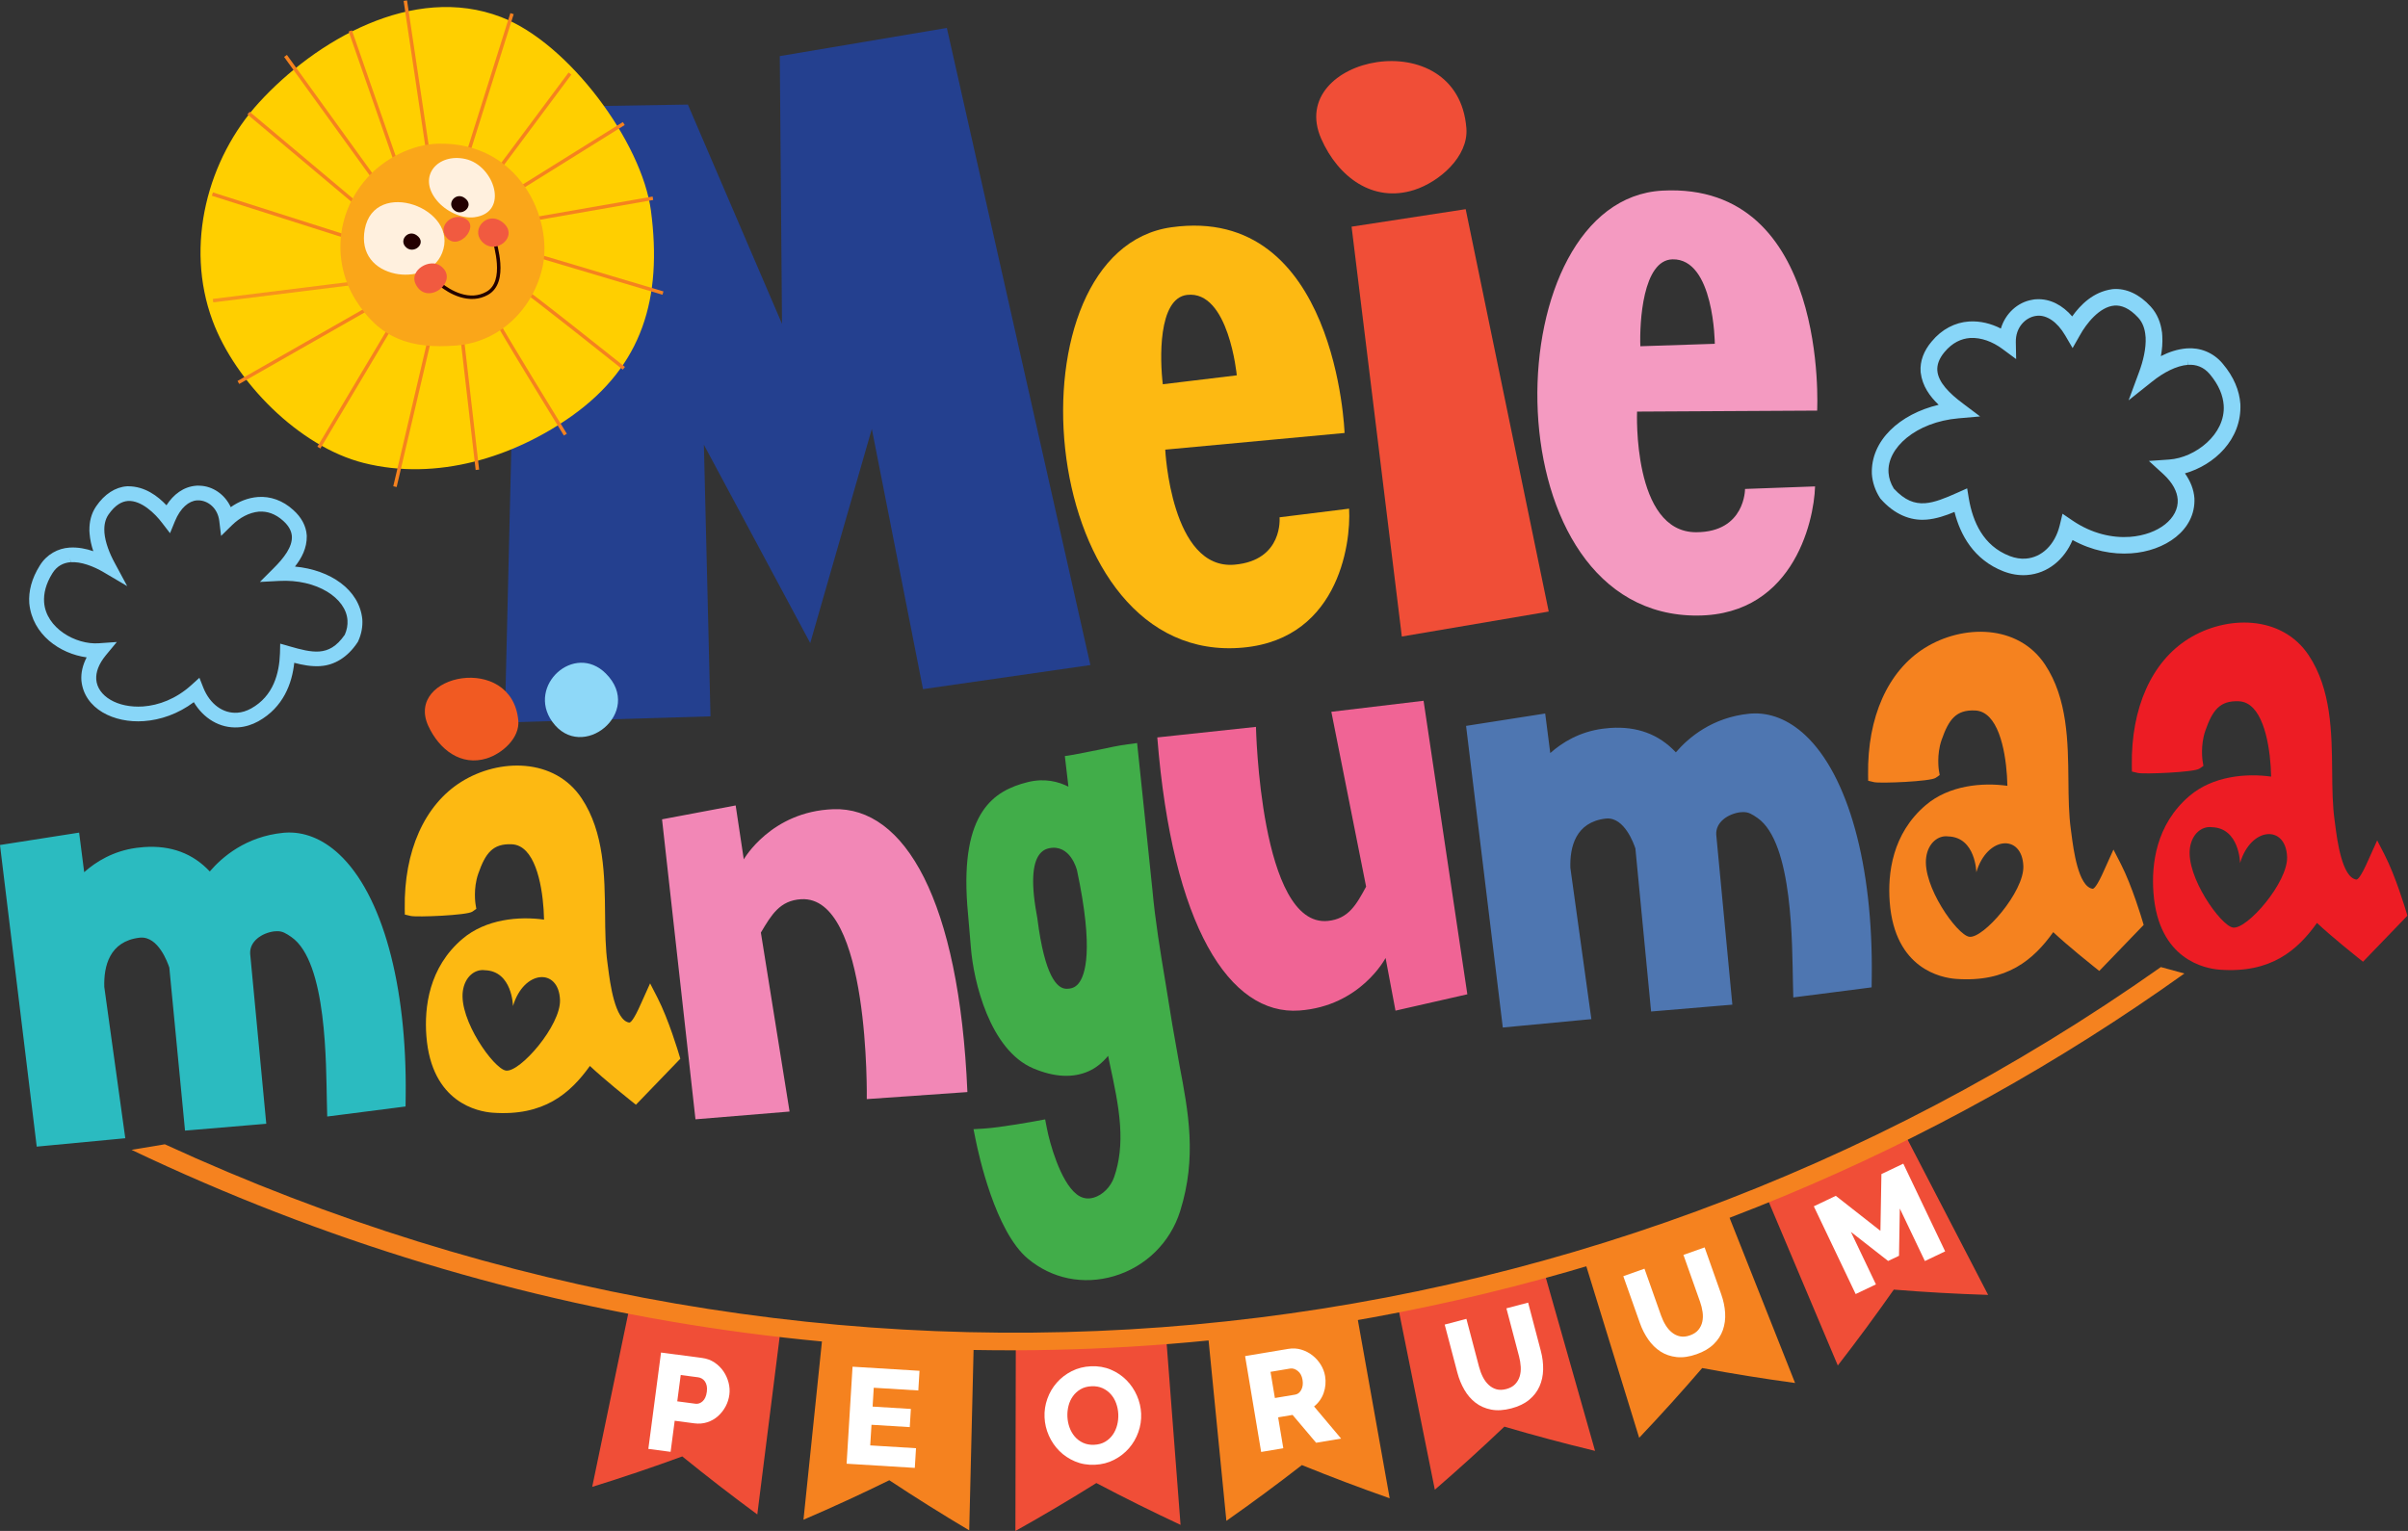 <?xml version="1.0" encoding="UTF-8" standalone="no"?>
<!-- Created with Inkscape (http://www.inkscape.org/) -->

<svg
   version="1.1"
   id="svg2"
   xml:space="preserve"
   width="582.484"
   height="370.451"
   viewBox="0 0 582.484 370.451"
   sodipodi:docname="logo-mangumaa-peoruum.svg"
   inkscape:version="1.1 (c68e22c387, 2021-05-23)"
   xmlns:inkscape="http://www.inkscape.org/namespaces/inkscape"
   xmlns:sodipodi="http://sodipodi.sourceforge.net/DTD/sodipodi-0.dtd"
   xmlns="http://www.w3.org/2000/svg"
   xmlns:svg="http://www.w3.org/2000/svg"><rect x="0" y="0" width="582.484" height="370.451" fill="#333333" stroke="none"/><defs
     id="defs6"><clipPath
       clipPathUnits="userSpaceOnUse"
       id="clipPath16"><path
         d="M 0,0 H 436.863 V 277.838 H 0 Z"
         id="path14" /></clipPath><clipPath
       clipPathUnits="userSpaceOnUse"
       id="clipPath60"><path
         d="M 0,0 H 436.863 V 277.838 H 0 Z"
         id="path58" /></clipPath><clipPath
       clipPathUnits="userSpaceOnUse"
       id="clipPath76"><path
         d="M 0,0 H 436.863 V 277.838 H 0 Z"
         id="path74" /></clipPath><clipPath
       clipPathUnits="userSpaceOnUse"
       id="clipPath140"><path
         d="M 0,0 H 436.863 V 277.838 H 0 Z"
         id="path138" /></clipPath><clipPath
       clipPathUnits="userSpaceOnUse"
       id="clipPath180"><path
         d="M 0,0 H 436.863 V 277.838 H 0 Z"
         id="path178" /></clipPath><clipPath
       clipPathUnits="userSpaceOnUse"
       id="clipPath208"><path
         d="M 0,0 H 436.863 V 277.838 H 0 Z"
         id="path206" /></clipPath><clipPath
       clipPathUnits="userSpaceOnUse"
       id="clipPath280"><path
         d="M 0,0 H 436.863 V 277.838 H 0 Z"
         id="path278" /></clipPath></defs><sodipodi:namedview
     id="namedview4"
     pagecolor="#ffffff"
     bordercolor="#666666"
     borderopacity="1.0"
     inkscape:pageshadow="2"
     inkscape:pageopacity="0.0"
     inkscape:pagecheckerboard="0"
     showgrid="false"
     inkscape:zoom="0.68466811"
     inkscape:cx="97.127351"
     inkscape:cy="272.39475"
     inkscape:window-width="1920"
     inkscape:window-height="1009"
     inkscape:window-x="-8"
     inkscape:window-y="-8"
     inkscape:window-maximized="1"
     inkscape:current-layer="g8" /><g
     id="g8"
     inkscape:groupmode="layer"
     inkscape:label="Vector Smart Object"
     transform="matrix(1.333,0,0,-1.333,0,370.451)"><g
       id="g10"><g
         id="g12"
         clip-path="url(#clipPath16)"><g
           id="g18"
           transform="translate(137.424,3.001)"><path
             d="M 0,0 C -4.653,3.426 -9.193,6.938 -13.614,10.53 -18.96,8.568 -24.409,6.724 -29.958,5.003 c 2.249,10.814 4.496,21.627 6.741,32.44 C -14.129,35.551 -5.003,34.029 4.14,32.875 2.761,21.917 1.38,10.959 0,0"
             style="fill:#f04e37;fill-opacity:1;fill-rule:nonzero;stroke:none"
             id="path20" /></g><g
           id="g22"
           transform="translate(175.881,0.113)"><path
             d="m 0,0 c -4.944,2.936 -9.779,5.969 -14.502,9.093 -5.081,-2.497 -10.273,-4.888 -15.575,-7.168 1.138,10.986 2.276,21.972 3.414,32.958 C -17.514,33.933 -8.352,33.348 0.8,33.125 0.533,22.083 0.266,11.041 0,0"
             style="fill:#f5821f;fill-opacity:1;fill-rule:nonzero;stroke:none"
             id="path24" /></g><g
           id="g26"
           transform="translate(214.229,1.108)"><path
             d="m 0,0 c -5.193,2.426 -10.285,4.959 -15.275,7.591 -4.782,-2.995 -9.679,-5.896 -14.692,-8.699 0.024,11.044 0.048,22.089 0.072,33.134 9.146,-0.021 18.273,0.316 27.365,1.013 C -1.686,22.026 -0.844,11.013 0,0"
             style="fill:#f04e37;fill-opacity:1;fill-rule:nonzero;stroke:none"
             id="path28" /></g><g
           id="g30"
           transform="translate(252.182,5.935)"><path
             d="m 0,0 c -5.402,1.896 -10.714,3.906 -15.931,6.026 -4.444,-3.456 -9.014,-6.834 -13.704,-10.125 -1.083,10.992 -2.167,21.984 -3.25,32.976 9.071,0.894 18.096,2.143 27.06,3.742 C -3.883,21.747 -1.941,10.873 0,0"
             style="fill:#f5821f;fill-opacity:1;fill-rule:nonzero;stroke:none"
             id="path32" /></g><g
           id="g34"
           transform="translate(289.449,14.537)"><path
             d="m 0,0 c -5.568,1.343 -11.056,2.811 -16.459,4.399 -4.076,-3.885 -8.283,-7.703 -12.615,-11.446 -2.178,10.828 -4.359,21.656 -6.535,32.484 8.928,1.797 17.782,3.943 26.552,6.436 C -6.041,21.249 -3.019,10.624 0,0"
             style="fill:#f04e37;fill-opacity:1;fill-rule:nonzero;stroke:none"
             id="path36" /></g><g
           id="g38"
           transform="translate(325.747,26.862)"><path
             d="m 0,0 c -5.693,0.77 -11.315,1.675 -16.858,2.709 -3.678,-4.277 -7.491,-8.501 -11.432,-12.661 -3.253,10.555 -6.504,21.111 -9.756,31.667 8.715,2.684 17.334,5.716 25.833,9.087 C -8.142,20.535 -4.072,10.266 0,0"
             style="fill:#f5821f;fill-opacity:1;fill-rule:nonzero;stroke:none"
             id="path40" /></g><g
           id="g42"
           transform="translate(360.781,42.853)"><path
             d="m 0,0 c -5.769,0.178 -11.474,0.501 -17.117,0.96 -3.251,-4.637 -6.638,-9.23 -10.162,-13.775 -4.294,10.177 -8.588,20.352 -12.883,30.527 8.43,3.562 16.742,7.464 24.908,11.702 C -10.169,19.61 -5.085,9.804 0,0"
             style="fill:#f04e37;fill-opacity:1;fill-rule:nonzero;stroke:none"
             id="path44" /></g><g
           id="g46"
           transform="translate(392.124,102.361)"><path
             d="m 0,0 c -105.642,-74.544 -241.408,-87.782 -362.208,-32.17 l -6.044,-1.011 c 69.235,-32.993 145.215,-43.842 219.897,-31.344 55.361,9.264 107.21,30.901 152.627,63.358 z"
             style="fill:#f5821f;fill-opacity:1;fill-rule:nonzero;stroke:none"
             id="path48" /></g></g></g><g
       id="g50"
       transform="translate(94.269,258.43)"><path
         d="m 0,0 -2.67,-111.668 37.334,1.112 -1.2,49.299 19.298,-35.994 11.178,38.873 9.287,-47.238 30.372,4.37 L 77.554,14.406 47.237,9.293 47.64,-39.313 30.562,0.491 Z"
         style="fill:#24408f;fill-opacity:1;fill-rule:nonzero;stroke:none"
         id="path52" /></g><g
       id="g54"><g
         id="g56"
         clip-path="url(#clipPath60)"><g
           id="g62"
           transform="translate(243.994,199.312)"><path
             d="m 0,0 c 0,0 -1.407,41.561 -31.441,37.337 -30.036,-4.233 -25.1,-77.535 11.328,-76.398 18.896,0.59 21.32,18.858 20.934,25.321 l -12.618,-1.566 c 0,0 0.738,-7.798 -8.138,-8.598 -11.576,-1.043 -12.605,20.878 -12.605,20.878 z m -28.543,25.069 c 7.535,0.828 8.985,-14.605 8.985,-14.605 l -13.423,-1.62 c -0.53,4.301 -0.934,15.635 4.438,16.225"
             style="fill:#fdb912;fill-opacity:1;fill-rule:nonzero;stroke:none"
             id="path64" /></g></g></g><g
       id="g66"
       transform="translate(254.386,162.363)"><path
         d="M 0,0 26.656,4.534 11.587,77.575 -9.118,74.398 Z"
         style="fill:#f04e37;fill-opacity:1;fill-rule:nonzero;stroke:none"
         id="path68" /></g><g
       id="g70"><g
         id="g72"
         clip-path="url(#clipPath76)"><g
           id="g78"
           transform="translate(266.101,254.628)"><path
             d="M 0,0 C -1.521,19.602 -32.939,13.047 -26.339,-1.919 -23.274,-8.873 -16.946,-13.585 -9.47,-11.2 -4.958,-9.76 0.401,-5.169 0,0"
             style="fill:#f04e37;fill-opacity:1;fill-rule:nonzero;stroke:none"
             id="path80" /></g><g
           id="g82"
           transform="translate(6.664,69.767)"><path
             d="m 0,0 -0.261,2.152 -6.146,50.471 -0.257,2.129 2.146,0.337 9.917,1.551 2.294,0.36 0.292,-2.273 0.627,-4.908 c 2.141,1.906 5.278,3.853 9.499,4.417 0.464,0.061 0.919,0.109 1.359,0.14 4.877,0.341 8.876,-1.148 11.932,-4.428 2.263,2.643 6.579,6.348 13.335,7.016 0.105,0.01 0.21,0.019 0.313,0.026 3.421,0.239 6.81,-1.106 9.804,-3.891 7.82,-7.281 12.345,-23.682 12.102,-43.878 L 66.93,7.288 64.987,7.037 55.194,5.78 52.716,5.464 52.657,7.929 c -0.166,6.851 0.048,25.602 -6.436,30.11 -1,0.694 -1.636,1.083 -2.602,1.065 -0.062,0 -0.518,-0.028 -0.576,-0.034 -2.162,-0.296 -4.434,-1.777 -4.31,-4.054 L 41.444,6.385 41.655,4.149 39.388,3.958 29.13,3.094 26.91,2.907 26.701,5.097 24.063,32.496 c -0.297,0.905 -2,5.67 -5.236,5.443 -0.059,-0.004 -0.124,-0.009 -0.184,-0.016 -5.46,-0.655 -6.494,-5.193 -6.382,-8.935 L 15.753,3.823 16.073,1.523 13.73,1.301 2.186,0.207 Z"
             style="fill:#2bbbc0;fill-opacity:1;fill-rule:nonzero;stroke:none"
             id="path84" /></g><g
           id="g86"
           transform="translate(123.454,85.722)"><path
             d="M 0,0 -0.233,0.786 C -0.308,1.042 -2.115,7.125 -4.146,11.078 L -5.483,13.68 -7.119,10.044 C -8.481,6.938 -9.058,6.53 -9.28,6.565 c -2.591,0.398 -3.472,7.23 -3.804,9.801 l -0.122,0.919 c -0.385,2.714 -0.415,5.741 -0.447,8.946 -0.067,6.968 -0.145,14.867 -4.257,21.048 -4.895,7.357 -14.942,7.297 -21.828,2.99 H -39.74 C -46.417,46.09 -50.16,37.705 -50.007,27.266 l 0.016,-1.097 1.066,-0.252 c 1.086,-0.259 10.236,0.114 11.183,0.78 l 0.726,0.509 -0.146,0.877 c -0.005,0.028 -0.451,2.811 0.502,5.518 1.288,3.666 2.586,5.496 6.098,5.327 4.075,-0.196 5.428,-6.923 5.755,-11.817 0.044,-0.66 0.069,-1.284 0.08,-1.858 -4.559,0.636 -10.577,0.098 -14.801,-3.492 -6.126,-5.206 -6.943,-12.464 -6.551,-17.632 0.921,-12.165 9.426,-13.732 12.011,-13.925 9.289,-0.684 14.093,3.498 17.662,8.486 2.679,-2.523 7.133,-6.068 7.353,-6.245 l 1.002,-0.796 z m -21.832,10.693 c 0.183,-4.636 -7.283,-13.238 -9.822,-12.841 -2.224,0.346 -8.535,9.234 -7.809,14.428 0.361,2.598 2.179,4.04 4.018,3.785 4.974,-0.169 5.082,-6.507 5.082,-6.507 1.947,6.601 8.298,6.996 8.531,1.135"
             style="fill:#fdb912;fill-opacity:1;fill-rule:nonzero;stroke:none"
             id="path88" /></g><g
           id="g90"
           transform="translate(120.138,129.181)"><path
             d="m 0,0 13.361,2.519 1.472,-9.785 c 0,0 4.936,8.701 16.252,9.103 12.924,0.456 22.851,-16.459 24.327,-51.347 l -18.26,-1.277 c 0,0 0.615,37.043 -11.921,36.284 -3.837,-0.234 -5.357,-2.789 -7.296,-6.056 l 5.208,-32.487 -17.076,-1.408 z"
             style="fill:#f287b6;fill-opacity:1;fill-rule:nonzero;stroke:none"
             id="path92" /></g><g
           id="g94"
           transform="translate(204.628,142.798)"><path
             d="m 0,0 c -1.702,-0.231 -3.389,-0.596 -5.172,-0.98 l -4.623,-0.907 -1.599,-0.25 0.553,-4.719 c 0,0 0.043,-0.364 0.097,-0.836 -1.8,0.918 -4.324,1.592 -7.404,0.822 -6.112,-1.534 -12.194,-5.386 -10.953,-22.322 l 0.653,-7.663 c 0.466,-6.139 3.436,-18.645 11.34,-21.978 3.818,-1.612 7.202,-1.778 10.057,-0.5 1.335,0.597 2.505,1.56 3.51,2.782 0.117,-0.562 0.258,-1.272 0.258,-1.272 0.857,-3.966 1.651,-7.652 1.903,-11.251 0.252,-3.6 -0.098,-6.704 -1.067,-9.483 -0.625,-1.8 -2.088,-3.263 -3.72,-3.737 -1.129,-0.324 -2.173,-0.115 -3.1,0.623 -2.993,2.372 -4.901,9.427 -5.383,11.94 l -0.318,1.644 -1.643,-0.302 c -0.268,-0.051 -6.461,-1.183 -9.428,-1.364 l -1.929,-0.113 0.382,-1.896 c 0.547,-2.738 3.578,-16.675 9.48,-21.61 4.363,-3.65 10.063,-4.809 15.633,-3.17 5.74,1.687 10.232,6.109 12.014,11.835 3.045,9.763 1.494,17.897 -0.144,26.513 -0.011,0.056 -1.295,7.335 -1.295,7.335 l -1.225,7.555 c -0.921,5.538 -1.865,11.207 -2.375,16.824 l -1.413,13.627 -1.37,13.08 z m -16.354,-31.81 -0.037,0.274 -0.125,0.722 c -0.288,1.586 -0.48,3.025 -0.569,4.302 -0.323,4.621 0.63,7.195 2.833,7.645 3.836,0.786 5.017,-3.818 5.066,-4.015 3.081,-14.48 1.482,-19.102 0.25,-20.563 -0.567,-0.677 -1.266,-0.96 -2.255,-0.927 -1.629,0.068 -3.845,2.299 -5.163,12.562"
             style="fill:#41ad49;fill-opacity:1;fill-rule:nonzero;stroke:none"
             id="path96" /></g><g
           id="g98"
           transform="translate(266.274,97.419)"><path
             d="m 0,0 -13.038,-2.967 -1.8,9.561 c 0,0 -4.533,-8.733 -15.64,-9.538 -12.688,-0.923 -23.058,15.334 -25.784,49.572 l 17.904,1.916 c 0,0 0.751,-36.424 13.037,-35.227 3.765,0.376 5.166,2.943 6.952,6.223 l -6.31,31.744 16.737,1.998 z"
             style="fill:#f06495;fill-opacity:1;fill-rule:nonzero;stroke:none"
             id="path100" /></g><g
           id="g102"
           transform="translate(272.708,91.388)"><path
             d="m 0,0 -0.261,2.152 -6.146,50.471 -0.257,2.129 2.146,0.337 9.917,1.551 2.294,0.36 0.292,-2.273 0.627,-4.908 c 2.141,1.906 5.278,3.853 9.499,4.417 0.464,0.061 0.919,0.109 1.359,0.14 4.877,0.341 8.876,-1.148 11.932,-4.428 2.263,2.643 6.579,6.348 13.335,7.016 0.105,0.01 0.21,0.019 0.313,0.026 3.421,0.239 6.81,-1.106 9.804,-3.891 7.82,-7.281 12.345,-23.682 12.102,-43.878 L 66.93,7.288 64.987,7.037 55.194,5.78 52.716,5.464 52.657,7.929 c -0.166,6.851 0.048,25.602 -6.436,30.11 -1,0.694 -1.636,1.083 -2.602,1.065 -0.062,0 -0.518,-0.028 -0.576,-0.034 -2.162,-0.296 -4.434,-1.777 -4.31,-4.054 L 41.444,6.385 41.655,4.149 39.388,3.958 29.13,3.094 26.91,2.907 26.701,5.097 24.063,32.496 c -0.297,0.905 -2,5.67 -5.236,5.443 -0.059,-0.004 -0.124,-0.009 -0.184,-0.016 -5.46,-0.655 -6.494,-5.193 -6.382,-8.935 L 15.753,3.823 16.073,1.523 13.73,1.301 2.186,0.207 Z"
             style="fill:#4e76b1;fill-opacity:1;fill-rule:nonzero;stroke:none"
             id="path104" /></g><g
           id="g106"
           transform="translate(389.003,110.011)"><path
             d="M 0,0 -0.233,0.786 C -0.308,1.042 -2.115,7.125 -4.146,11.078 L -5.483,13.68 -7.119,10.044 C -8.481,6.938 -9.058,6.53 -9.28,6.565 c -2.591,0.398 -3.472,7.23 -3.804,9.801 l -0.122,0.919 c -0.385,2.714 -0.415,5.741 -0.447,8.946 -0.067,6.968 -0.145,14.867 -4.257,21.048 -4.895,7.357 -14.942,7.297 -21.828,2.99 H -39.74 C -46.417,46.09 -50.16,37.705 -50.007,27.266 l 0.016,-1.097 1.066,-0.252 c 1.086,-0.259 10.236,0.114 11.183,0.78 l 0.726,0.509 -0.146,0.877 c -0.005,0.028 -0.451,2.811 0.502,5.518 1.288,3.666 2.586,5.496 6.098,5.327 4.075,-0.196 5.428,-6.923 5.755,-11.817 0.044,-0.661 0.069,-1.284 0.08,-1.858 -4.559,0.636 -10.578,0.098 -14.801,-3.492 -6.126,-5.207 -6.943,-12.464 -6.551,-17.632 0.921,-12.165 9.426,-13.732 12.011,-13.925 9.289,-0.684 14.093,3.498 17.662,8.486 2.679,-2.523 7.133,-6.068 7.353,-6.245 l 1.002,-0.796 z m -21.832,10.693 c 0.183,-4.637 -7.283,-13.238 -9.822,-12.841 -2.224,0.346 -8.535,9.234 -7.809,14.428 0.361,2.598 2.179,4.04 4.018,3.785 4.974,-0.169 5.082,-6.507 5.082,-6.507 1.947,6.601 8.298,6.996 8.531,1.135"
             style="fill:#f5821f;fill-opacity:1;fill-rule:nonzero;stroke:none"
             id="path108" /></g><g
           id="g110"
           transform="translate(436.863,111.682)"><path
             d="M 0,0 -0.233,0.786 C -0.308,1.042 -2.115,7.125 -4.146,11.078 L -5.483,13.68 -7.119,10.044 C -8.481,6.938 -9.058,6.53 -9.28,6.565 c -2.591,0.398 -3.472,7.23 -3.804,9.801 l -0.122,0.919 c -0.385,2.714 -0.415,5.741 -0.447,8.946 -0.067,6.968 -0.145,14.867 -4.257,21.048 -4.895,7.357 -14.942,7.297 -21.828,2.99 H -39.74 C -46.417,46.09 -50.16,37.705 -50.007,27.266 l 0.016,-1.097 1.066,-0.252 c 1.086,-0.259 10.236,0.114 11.183,0.78 l 0.726,0.509 -0.146,0.877 c -0.005,0.028 -0.451,2.811 0.502,5.518 1.288,3.666 2.586,5.496 6.098,5.327 4.075,-0.196 5.428,-6.923 5.755,-11.817 0.044,-0.661 0.069,-1.284 0.08,-1.858 -4.559,0.636 -10.577,0.098 -14.801,-3.492 -6.126,-5.206 -6.943,-12.464 -6.551,-17.632 0.921,-12.165 9.426,-13.732 12.012,-13.925 9.288,-0.684 14.092,3.498 17.661,8.486 2.679,-2.523 7.133,-6.068 7.353,-6.245 l 1.002,-0.796 z m -21.832,10.693 c 0.183,-4.636 -7.283,-13.238 -9.822,-12.841 -2.224,0.346 -8.535,9.234 -7.809,14.428 0.361,2.598 2.179,4.04 4.018,3.785 4.974,-0.169 5.082,-6.507 5.082,-6.507 1.947,6.601 8.298,6.996 8.531,1.135"
             style="fill:#ed1c24;fill-opacity:1;fill-rule:nonzero;stroke:none"
             id="path112" /></g><g
           id="g114"
           transform="translate(118.125,239.652)"><path
             d="M 0,0 C -1.639,12.433 -14.878,30.421 -27.19,35.157 -43.21,41.318 -60.919,30.796 -71.088,19.685 -80.445,9.462 -84.639,-6.23 -79.553,-19.95 c 4.105,-11.071 15.652,-22.857 27.406,-25.827 13.316,-3.365 27.317,1.079 37.794,8.53 C -1.516,-28.118 2.089,-15.853 0,0"
             style="fill:#ffcf00;fill-opacity:1;fill-rule:nonzero;stroke:none"
             id="path116" /></g></g></g><g
       id="g118"
       transform="translate(38.448,242.376)"><path
         d="M 0,0 0.191,0.601 24.894,-7.27 24.702,-7.869 Z"
         style="fill:#f5821f;fill-opacity:1;fill-rule:nonzero;stroke:none"
         id="path120" /></g><g
       id="g122"
       transform="translate(38.62,223.645)"><path
         d="M 0,0 25.63,3.186 25.708,2.561 0.077,-0.625 Z"
         style="fill:#f7931d;fill-opacity:1;fill-rule:nonzero;stroke:none"
         id="path124" /></g><g
       id="g126"
       transform="translate(44.899,257.137)"><path
         d="m 0,0 0.406,0.483 20.066,-16.866 -0.404,-0.481 z"
         style="fill:#f5821f;fill-opacity:1;fill-rule:nonzero;stroke:none"
         id="path128" /></g><g
       id="g130"
       transform="translate(43.102,208.756)"><path
         d="M 0,0 24.118,13.763 24.429,13.215 0.312,-0.547 Z"
         style="fill:#f5821f;fill-opacity:1;fill-rule:nonzero;stroke:none"
         id="path132" /></g><g
       id="g134"><g
         id="g136"
         clip-path="url(#clipPath140)"><g
           id="g142"
           transform="translate(103.913,218.031)"><path
             d="M 0,0 C -4.54,3.585 -9.324,7.289 -9.77,7.49 -9.771,7.489 -9.773,7.491 -9.776,7.491 -9.778,7.493 -9.779,7.494 -9.781,7.495 l 0.092,0.221 0.016,-0.235 -0.043,0.628 c 0.307,-0.037 0.272,-0.104 0.485,-0.212 0.167,-0.112 0.392,-0.27 0.669,-0.475 0.555,-0.404 1.319,-0.979 2.222,-1.673 1.804,-1.384 4.163,-3.233 6.509,-5.08 4.691,-3.7 9.323,-7.401 9.325,-7.402 L 9.101,-7.224 C 9.092,-7.217 4.613,-3.639 0,0"
             style="fill:#f5821f;fill-opacity:1;fill-rule:nonzero;stroke:none"
             id="path144" /></g></g></g><g
       id="g146"
       transform="translate(96.656,231.427)"><path
         d="M 0,0 0.18,0.604 23.74,-6.418 23.559,-7.023 Z"
         style="fill:#f5821f;fill-opacity:1;fill-rule:nonzero;stroke:none"
         id="path148" /></g><g
       id="g150"
       transform="translate(73.864,277.838)"><path
         d="m 0,0 -0.621,-0.094 4.073,-27.272 0.624,0.093 z"
         style="fill:#f5821f;fill-opacity:1;fill-rule:nonzero;stroke:none"
         id="path152" /></g><g
       id="g154"
       transform="translate(51.553,267.572)"><path
         d="m 0,0 0.51,0.37 16.285,-22.549 -0.512,-0.369 z"
         style="fill:#f5821f;fill-opacity:1;fill-rule:nonzero;stroke:none"
         id="path156" /></g><g
       id="g158"
       transform="translate(63.269,272.19)"><path
         d="M 0,0 0.595,0.207 9.118,-24.276 8.524,-24.485 Z"
         style="fill:#f5821f;fill-opacity:1;fill-rule:nonzero;stroke:none"
         id="path160" /></g><g
       id="g162"
       transform="translate(71.366,189.642)"><path
         d="M 0,0 6.2,26.442 6.814,26.298 0.612,-0.145 Z"
         style="fill:#f5821f;fill-opacity:1;fill-rule:nonzero;stroke:none"
         id="path164" /></g><g
       id="g166"
       transform="translate(57.593,196.816)"><path
         d="M 0,0 12.884,21.646 13.425,21.324 0.541,-0.322 Z"
         style="fill:#f5821f;fill-opacity:1;fill-rule:nonzero;stroke:none"
         id="path168" /></g><g
       id="g170"
       transform="translate(83.57,216.396)"><path
         d="M 0,0 0.627,0.072 3.375,-23.732 2.747,-23.805 Z"
         style="fill:#f5821f;fill-opacity:1;fill-rule:nonzero;stroke:none"
         id="path172" /></g><g
       id="g174"><g
         id="g176"
         clip-path="url(#clipPath180)"><g
           id="g182"
           transform="translate(90.598,218.196)"><path
             d="m 0,0 c -0.347,0.637 -0.519,0.855 -0.578,1.143 h 0.002 l 0.438,0.031 0.178,0.067 h 0.002 v 0 V 1.24 1.237 C 0.046,1.23 0.051,1.217 0.061,1.2 0.08,1.157 0.114,1.09 0.158,1.008 0.246,0.843 0.378,0.606 0.546,0.314 c 0.336,-0.585 0.816,-1.399 1.39,-2.364 1.15,-1.928 2.681,-4.458 4.211,-6.971 3.062,-5.028 6.112,-9.991 6.118,-10.004 l -0.537,-0.328 C 11.727,-19.351 2.368,-4.127 0,0 M 0.042,1.241 H 0.04 Z"
             style="fill:#f5821f;fill-opacity:1;fill-rule:nonzero;stroke:none"
             id="path184" /></g></g></g><g
       id="g186"
       transform="translate(96.249,238.358)"><path
         d="M 0,0 22.179,3.871 22.286,3.252 0.11,-0.621 Z"
         style="fill:#f5821f;fill-opacity:1;fill-rule:nonzero;stroke:none"
         id="path188" /></g><g
       id="g190"
       transform="translate(93.449,243.543)"><path
         d="M 0,0 19.581,12.208 19.916,11.672 0.334,-0.533 Z"
         style="fill:#f5821f;fill-opacity:1;fill-rule:nonzero;stroke:none"
         id="path192" /></g><g
       id="g194"
       transform="translate(90.156,247.265)"><path
         d="M 0,0 13.021,17.477 13.526,17.1 0.505,-0.376 Z"
         style="fill:#f5821f;fill-opacity:1;fill-rule:nonzero;stroke:none"
         id="path196" /></g><g
       id="g198"
       transform="translate(84.634,250.196)"><path
         d="M 0,0 7.981,25.328 8.584,25.14 0.6,-0.19 Z"
         style="fill:#f5821f;fill-opacity:1;fill-rule:nonzero;stroke:none"
         id="path200" /></g><g
       id="g202"><g
         id="g204"
         clip-path="url(#clipPath208)"><g
           id="g210"
           transform="translate(98.476,229.552)"><path
             d="m 0,0 c 1.847,8.575 -4.167,22.581 -18.923,22.276 -4.808,-0.099 -9.886,-2.761 -12.979,-6.274 -5.923,-6.729 -6.057,-15.598 -2.092,-22.01 4.417,-7.145 10.046,-9.013 18.346,-8.354 C -7.775,-13.737 -1.655,-7.679 0,0"
             style="fill:#faa619;fill-opacity:1;fill-rule:nonzero;stroke:none"
             id="path212" /></g><g
           id="g214"
           transform="translate(79.281,226.416)"><path
             d="m 0,0 0.434,0.457 c 0.004,0.003 0.743,-0.704 1.917,-1.388 1.173,-0.683 2.759,-1.324 4.397,-1.208 0.732,0.051 1.474,0.251 2.217,0.661 1.703,0.937 2.063,3.024 1.917,5.146 C 10.748,5.575 10.21,7.423 10,8.278 L 10.61,8.43 C 10.814,7.595 11.371,5.701 11.51,3.712 11.664,1.527 11.318,-0.877 9.269,-2.029 8.447,-2.485 7.608,-2.709 6.792,-2.766 3.128,-3.004 0.028,-0.011 0,0"
             style="fill:#230000;fill-opacity:1;fill-rule:nonzero;stroke:none"
             id="path216" /></g><g
           id="g218"
           transform="translate(86.091,238.473)"><path
             d="M 0,0 C 6.415,0.843 3.618,9.408 -1.634,10.574 -6.658,11.689 -10.404,7.433 -6.845,3.073 -5.237,1.102 -2.346,-0.309 0,0"
             style="fill:#fff0de;fill-opacity:1;fill-rule:nonzero;stroke:none"
             id="path220" /></g><g
           id="g222"
           transform="translate(80.23,231.986)"><path
             d="m 0,0 c 3.221,8.117 -12.28,13.734 -14.035,4.306 -0.845,-4.535 1.851,-7.29 5.536,-8.058 C -5.459,-4.386 -1.383,-3.486 0,0"
             style="fill:#fff0de;fill-opacity:1;fill-rule:nonzero;stroke:none"
             id="path224" /></g><g
           id="g226"
           transform="translate(75.414,226.36)"><path
             d="M 0,0 C 2.046,-4.246 8.106,0.554 4.588,3.242 2.6,4.76 -1.205,2.501 0,0"
             style="fill:#f15a40;fill-opacity:1;fill-rule:nonzero;stroke:none"
             id="path228" /></g><g
           id="g230"
           transform="translate(87.362,234.164)"><path
             d="M 0,0 C 2.48,-2.955 7.261,1.053 3.608,3.563 1.026,5.338 -1.864,2.218 0,0"
             style="fill:#f15a40;fill-opacity:1;fill-rule:nonzero;stroke:none"
             id="path232" /></g><g
           id="g234"
           transform="translate(73.524,233.18)"><path
             d="M 0,0 C 1.421,-1.691 4.157,0.602 2.065,2.038 0.587,3.055 -1.066,1.27 0,0"
             style="fill:#230000;fill-opacity:1;fill-rule:nonzero;stroke:none"
             id="path236" /></g><g
           id="g238"
           transform="translate(82.216,239.961)"><path
             d="M 0,0 C 1.42,-1.69 4.157,0.603 2.065,2.039 0.587,3.055 -1.067,1.27 0,0"
             style="fill:#230000;fill-opacity:1;fill-rule:nonzero;stroke:none"
             id="path240" /></g><g
           id="g242"
           transform="translate(81.153,234.642)"><path
             d="M 0,0 C 2.397,-2.392 6.496,2.959 2.545,3.83 0.33,4.319 -1.807,1.804 0,0"
             style="fill:#f15a40;fill-opacity:1;fill-rule:nonzero;stroke:none"
             id="path244" /></g><g
           id="g246"
           transform="translate(367.775,173.521)"><path
             d="m 0,0 c -1.379,-0.096 -2.803,0.133 -4.194,0.666 l 0.559,1.389 0.559,1.396 c 1.008,-0.383 1.975,-0.53 2.867,-0.468 l 0.036,0.003 c 2.887,0.202 5.287,2.47 6.161,6.006 L 6.503,11.129 8.335,9.883 C 11.819,7.52 15.52,6.707 18.731,6.931 c 5.221,0.389 8.902,3.398 8.673,6.795 -0.109,1.432 -0.865,2.999 -2.648,4.636 l -2.577,2.35 3.511,0.245 c 0.056,0.004 0.116,0.008 0.174,0.012 4.698,0.318 10.259,4.573 9.885,9.873 -0.127,1.739 -0.853,3.626 -2.504,5.606 -1.127,1.34 -2.492,1.799 -3.95,1.716 l -0.063,0.848 0.027,-0.851 c -2.101,-0.155 -4.466,-1.415 -6.496,-3.045 l -4.266,-3.396 1.872,5.063 c 0.761,2.029 1.321,4.36 1.213,6.381 -0.013,0.068 -0.017,0.12 -0.021,0.178 -0.098,1.327 -0.509,2.5 -1.329,3.39 -1.625,1.752 -3.059,2.261 -4.285,2.187 -2.75,-0.204 -5.179,-3.358 -6.298,-5.402 L 8.333,41.203 6.997,43.49 C 5.507,46.037 3.606,47.198 1.953,47.074 1.795,47.062 1.714,47.051 1.567,47.024 -0.226,46.706 -2.02,44.99 -1.972,42.285 l 0.059,-3.08 -2.496,1.846 c -1.804,1.325 -3.816,2.085 -5.879,1.99 l 10e-4,-0.01 c -1.613,-0.118 -3.201,-0.856 -4.612,-2.539 -1.042,-1.243 -1.375,-2.35 -1.315,-3.349 0.158,-2.173 2.232,-4.202 4.657,-6.009 l 3.106,-2.34 -3.905,-0.342 c -7.724,-0.661 -13.071,-5.403 -12.708,-9.923 0.072,-0.936 0.375,-1.894 0.954,-2.83 2.031,-2.19 3.778,-2.764 5.602,-2.661 0,0 0.059,0.004 0.048,0.003 1.753,0.123 3.66,0.911 5.861,1.896 l 1.798,0.8 0.316,-1.92 C -9.776,9.752 -7.942,5.322 -3.076,3.451 L -3.635,2.055 -4.194,0.666 c -5.433,2.108 -7.867,6.673 -8.903,10.796 -1.639,-0.683 -3.308,-1.257 -5.144,-1.406 l -0.059,0.002 c -2.806,-0.216 -5.72,0.965 -8.17,3.739 l -0.075,0.082 -0.067,0.098 c -0.878,1.361 -1.376,2.856 -1.482,4.365 -0.239,6.067 5.058,10.89 12.122,12.564 -1.597,1.521 -2.957,3.392 -3.26,5.847 -0.012,0.102 -0.014,0.167 -0.014,0.167 -0.138,1.877 0.575,3.799 2.003,5.471 1.85,2.256 4.291,3.469 6.747,3.632 0.018,10e-4 0.139,10e-4 0.034,0.003 2.05,0.13 4.013,-0.381 5.78,-1.279 0.833,2.805 3.108,4.77 5.618,5.209 0.353,0.088 0.644,0.096 0.815,0.108 2.536,0.144 4.784,-1.113 6.51,-3.114 1.486,2.088 3.797,4.45 7.228,4.935 0.097,0.023 0.164,0.028 0.196,0.024 0.022,0.002 0.027,0.002 0.032,0.003 2.351,0.17 4.756,-0.939 6.784,-3.17 1.238,-1.356 1.835,-2.997 2.04,-4.613 l 0.018,-0.016 0.039,-0.551 c 0.006,-0.055 0.01,-0.104 0.011,-0.159 0.076,-1.238 -0.031,-2.47 -0.254,-3.662 1.433,0.733 2.969,1.247 4.553,1.391 0.099,0.017 0.164,0.015 0.178,0.016 2.309,0.175 4.791,-0.707 6.511,-2.807 1.988,-2.354 3.016,-4.864 3.183,-7.304 C 39.06,24.578 33.989,19.949 28.719,18.46 29.739,17.021 30.33,15.502 30.44,13.928 30.683,8.11 25.064,4.349 18.949,3.942 15.597,3.708 11.869,4.409 8.325,6.359 6.85,2.843 3.847,0.276 0.036,0.003 Z"
             style="fill:#88d6f8;fill-opacity:1;fill-rule:nonzero;stroke:none"
             id="path248" /></g><g
           id="g250"
           transform="translate(94.053,147.155)"><path
             d="m 0,0 c -1.18,12.257 -20.618,8.411 -16.341,-1 2.004,-4.362 5.984,-7.363 10.599,-5.92 C -2.953,-6.059 0.317,-3.227 0,0"
             style="fill:#f15a22;fill-opacity:1;fill-rule:nonzero;stroke:none"
             id="path252" /></g><g
           id="g254"
           transform="translate(100.206,146.916)"><path
             d="M 0,0 C 5.36,-7.544 16.749,1.75 9.729,8.737 4.036,14.415 -4.651,6.538 0,0"
             style="fill:#8ed8f8;fill-opacity:1;fill-rule:nonzero;stroke:none"
             id="path256" /></g><g
           id="g258"
           transform="translate(329.752,203.371)"><path
             d="m 0,0 c 0,0 2.221,41.525 -28.067,39.935 -30.291,-1.599 -31.762,-75.052 4.626,-77.094 18.875,-1.059 22.883,16.927 23.062,23.4 l -12.707,-0.46 c 0,0 0.055,-7.833 -8.856,-7.857 -11.624,-0.029 -10.737,21.898 -10.737,21.898 z m -26.249,27.461 c 7.578,0.169 7.677,-15.332 7.677,-15.332 l -13.513,-0.444 c -0.152,4.331 0.433,15.657 5.836,15.776"
             style="fill:#f49ac1;fill-opacity:1;fill-rule:nonzero;stroke:none"
             id="path260" /></g><g
           id="g262"
           transform="translate(43.287,145.882)"><path
             d="M 0,0 C 1.226,0.086 2.451,0.464 3.609,1.105 L 2.945,2.258 2.281,3.418 C 1.441,2.956 0.608,2.707 -0.185,2.652 L -0.217,2.65 C -2.783,2.47 -5.176,4.17 -6.383,7.174 L -7.101,8.992 -8.56,7.669 c -2.774,-2.511 -5.931,-3.685 -8.785,-3.885 -4.644,-0.304 -8.256,1.89 -8.475,4.908 -0.081,1.274 0.391,2.747 1.757,4.408 l 1.978,2.388 -3.121,-0.219 c -0.05,-0.003 -0.103,-0.007 -0.155,-0.011 -4.175,-0.301 -9.595,2.756 -9.922,7.468 -0.104,1.547 0.302,3.297 1.511,5.244 0.826,1.319 1.971,1.892 3.264,1.999 l -0.049,0.755 0.081,-0.753 c 1.869,0.123 4.106,-0.693 6.095,-1.876 l 4.175,-2.462 -2.274,4.225 c -0.921,1.692 -1.702,3.674 -1.857,5.466 0.003,0.062 0,0.108 -0.004,0.16 -0.078,1.18 0.139,2.264 0.751,3.148 1.213,1.744 2.413,2.369 3.502,2.455 2.445,0.162 4.973,-2.315 6.212,-3.976 l 1.444,-1.874 0.893,2.179 c 0.996,2.426 2.526,3.683 3.996,3.778 0.141,0.01 0.214,0.01 0.346,0.005 1.618,-0.058 3.41,-1.347 3.701,-3.734 l 0.33,-2.718 1.968,1.933 c 1.425,1.389 3.102,2.308 4.929,2.479 L 3.732,39.15 C 5.166,39.246 6.655,38.793 8.106,37.485 9.176,36.521 9.607,35.588 9.677,34.7 9.807,32.768 8.232,30.726 6.321,28.835 l -2.444,-2.444 3.479,0.182 c 6.882,0.374 12.175,-3.139 12.414,-7.162 0.053,-0.833 -0.095,-1.714 -0.49,-2.609 -1.517,-2.18 -2.983,-2.901 -4.601,-3.036 0,0 -0.053,-0.004 -0.043,-0.003 -1.558,-0.109 -3.335,0.349 -5.393,0.944 L 7.561,15.188 7.52,13.46 C 7.399,9.794 6.333,5.667 2.281,3.418 L 2.945,2.258 3.609,1.105 c 4.522,2.528 6.1,6.847 6.501,10.604 1.527,-0.398 3.068,-0.696 4.702,-0.601 l 0.052,0.01 c 2.497,0.157 4.916,1.556 6.729,4.301 l 0.056,0.081 0.047,0.095 c 0.605,1.307 0.858,2.685 0.764,4.026 -0.539,5.37 -5.799,8.96 -12.224,9.559 1.218,1.537 2.183,3.352 2.146,5.551 -0.002,0.091 -0.008,0.149 -0.008,0.149 -0.111,1.668 -0.976,3.272 -2.44,4.567 C 8.026,41.205 5.728,41.97 3.546,41.81 3.529,41.809 3.423,41.794 3.515,41.808 1.695,41.669 0.03,40.976 -1.414,39.967 c -1.081,2.366 -3.327,3.815 -5.59,3.89 -0.321,0.034 -0.579,0.006 -0.73,-0.005 -2.25,-0.187 -4.074,-1.571 -5.346,-3.547 -1.566,1.655 -3.893,3.448 -6.972,3.45 -0.089,0.009 -0.148,0.005 -0.176,-0.003 -0.019,-0.001 -0.024,-0.001 -0.029,-0.002 -2.09,-0.141 -4.07,-1.414 -5.579,-3.629 -0.922,-1.346 -1.244,-2.865 -1.225,-4.313 l -0.014,-0.016 0.034,-0.49 c 0.001,-0.049 0.004,-0.093 0.01,-0.141 0.086,-1.099 0.332,-2.171 0.676,-3.193 -1.352,0.469 -2.767,0.731 -4.179,0.662 -0.09,0.003 -0.146,-0.008 -0.159,-0.009 -2.054,-0.131 -4.13,-1.214 -5.384,-3.275 -1.458,-2.319 -2.053,-4.655 -1.898,-6.823 0.552,-5.721 5.589,-9.168 10.412,-9.827 -0.72,-1.392 -1.052,-2.803 -0.954,-4.202 0.505,-5.151 5.916,-7.767 11.35,-7.368 2.979,0.208 6.174,1.286 9.053,3.442 1.732,-2.913 4.694,-4.801 8.082,-4.57 z"
             style="fill:#88d6f8;fill-opacity:1;fill-rule:nonzero;stroke:none"
             id="path264" /></g><g
           id="g266"
           transform="translate(121.692,14.365)"><path
             d="M 0,0 0.743,5.642 4.29,5.175 c 0.838,-0.111 1.623,-0.047 2.356,0.191 0.733,0.237 1.379,0.603 1.937,1.098 0.558,0.495 1.019,1.077 1.383,1.748 0.364,0.67 0.597,1.391 0.698,2.164 0.095,0.722 0.046,1.456 -0.149,2.2 -0.194,0.744 -0.505,1.428 -0.932,2.052 -0.428,0.624 -0.968,1.155 -1.62,1.592 -0.653,0.437 -1.398,0.71 -2.236,0.821 L -1.737,18.023 -4.04,0.532 Z m 1.836,13.944 3.153,-0.415 c 0.23,-0.03 0.454,-0.106 0.672,-0.227 0.218,-0.12 0.404,-0.291 0.559,-0.512 0.155,-0.221 0.266,-0.486 0.334,-0.796 0.068,-0.309 0.075,-0.67 0.021,-1.08 C 6.471,10.126 6.22,9.549 5.821,9.184 5.422,8.818 4.984,8.667 4.508,8.73 L 1.207,9.165 Z"
             style="fill:#ffffff;fill-opacity:1;fill-rule:nonzero;stroke:none"
             id="path268" /></g></g></g><g
       id="g270"
       transform="translate(157.918,15.531)"><path
         d="M 0,0 0.229,3.745 7.174,3.32 7.375,6.619 0.431,7.044 0.64,10.467 8.726,9.972 8.944,13.543 -3.209,14.287 -4.286,-3.323 8.09,-4.08 8.309,-0.508 Z"
         style="fill:#ffffff;fill-opacity:1;fill-rule:nonzero;stroke:none"
         id="path272" /></g><g
       id="g274"><g
         id="g276"
         clip-path="url(#clipPath280)"><g
           id="g282"
           transform="translate(202.174,12.916)"><path
             d="m 0,0 c 1.054,0.543 1.952,1.242 2.694,2.095 0.742,0.853 1.309,1.827 1.701,2.922 0.391,1.095 0.562,2.222 0.511,3.38 -0.048,1.109 -0.303,2.192 -0.763,3.25 -0.461,1.057 -1.091,1.992 -1.889,2.803 -0.798,0.81 -1.746,1.449 -2.844,1.915 -1.099,0.466 -2.301,0.671 -3.609,0.614 -1.274,-0.056 -2.438,-0.352 -3.493,-0.887 -1.054,-0.535 -1.957,-1.229 -2.707,-2.083 -0.75,-0.853 -1.321,-1.828 -1.713,-2.922 -0.392,-1.096 -0.562,-2.222 -0.511,-3.381 0.05,-1.142 0.309,-2.241 0.778,-3.298 0.469,-1.058 1.102,-1.988 1.9,-2.79 0.798,-0.803 1.746,-1.437 2.844,-1.903 1.098,-0.466 2.301,-0.671 3.608,-0.614 C -2.218,-0.843 -1.054,-0.543 0,0 m -8.275,9.799 c 0.162,0.645 0.427,1.225 0.795,1.738 0.367,0.514 0.829,0.936 1.387,1.267 0.558,0.331 1.225,0.514 2.003,0.548 0.745,0.032 1.409,-0.084 1.993,-0.348 0.583,-0.265 1.084,-0.633 1.503,-1.104 0.418,-0.471 0.741,-1.021 0.967,-1.649 C 0.6,9.623 0.728,8.969 0.757,8.291 0.786,7.629 0.719,6.975 0.557,6.329 0.394,5.684 0.134,5.1 -0.225,4.579 -0.584,4.057 -1.046,3.627 -1.611,3.287 -2.177,2.948 -2.848,2.761 -3.626,2.727 -4.371,2.694 -5.039,2.814 -5.632,3.087 -6.224,3.36 -6.725,3.736 -7.136,4.215 c -0.411,0.48 -0.729,1.034 -0.955,1.662 -0.227,0.628 -0.355,1.282 -0.384,1.961 -0.029,0.662 0.037,1.315 0.2,1.961"
             style="fill:#ffffff;fill-opacity:1;fill-rule:nonzero;stroke:none"
             id="path284" /></g><g
           id="g286"
           transform="translate(232.877,15.015)"><path
             d="M 0,0 -0.939,5.612 1.683,6.051 5.955,0.997 10.489,1.755 5.583,7.586 c 0.401,0.318 0.747,0.683 1.039,1.093 0.293,0.41 0.525,0.856 0.696,1.338 0.171,0.482 0.28,0.983 0.328,1.504 0.047,0.52 0.026,1.05 -0.065,1.589 -0.12,0.719 -0.382,1.405 -0.785,2.06 -0.404,0.655 -0.905,1.218 -1.505,1.688 -0.599,0.471 -1.275,0.82 -2.027,1.047 -0.752,0.227 -1.536,0.272 -2.353,0.135 l -7.842,-1.312 2.912,-17.401 z m -2.321,13.871 3.553,0.595 C 1.69,14.543 2.15,14.401 2.613,14.042 3.077,13.683 3.368,13.144 3.489,12.425 3.606,11.722 3.531,11.118 3.263,10.611 2.995,10.104 2.624,9.811 2.151,9.732 L -1.526,9.117 Z"
             style="fill:#ffffff;fill-opacity:1;fill-rule:nonzero;stroke:none"
             id="path288" /></g><g
           id="g290"
           transform="translate(271.538,25.723)"><path
             d="M 0,0 C -0.528,0.152 -0.998,0.422 -1.408,0.811 -1.819,1.2 -2.167,1.674 -2.451,2.233 -2.735,2.791 -2.963,3.399 -3.136,4.056 l -2.297,8.723 -3.941,-1.037 2.297,-8.723 c 0.295,-1.122 0.718,-2.158 1.268,-3.109 0.55,-0.952 1.228,-1.737 2.033,-2.356 0.806,-0.619 1.75,-1.034 2.834,-1.245 1.083,-0.212 2.306,-0.138 3.667,0.22 1.314,0.346 2.389,0.864 3.227,1.556 0.837,0.692 1.462,1.503 1.877,2.434 C 8.243,1.451 8.463,2.468 8.49,3.571 8.516,4.674 8.374,5.819 8.061,7.004 L 5.765,15.727 1.824,14.69 4.121,5.967 C 4.285,5.342 4.386,4.714 4.424,4.081 4.462,3.449 4.398,2.862 4.232,2.322 4.066,1.781 3.788,1.31 3.397,0.907 3.006,0.504 2.474,0.215 1.802,0.038 1.129,-0.14 0.528,-0.152 0,0"
             style="fill:#ffffff;fill-opacity:1;fill-rule:nonzero;stroke:none"
             id="path292" /></g><g
           id="g294"
           transform="translate(304.889,35.323)"><path
             d="m 0,0 c -0.539,0.108 -1.029,0.338 -1.471,0.692 -0.441,0.353 -0.827,0.796 -1.156,1.33 -0.33,0.533 -0.608,1.12 -0.835,1.761 l -3.01,8.502 -3.842,-1.36 3.011,-8.503 c 0.387,-1.093 0.894,-2.091 1.521,-2.993 0.627,-0.903 1.368,-1.629 2.222,-2.179 0.854,-0.55 1.829,-0.886 2.926,-1.007 1.098,-0.121 2.31,0.054 3.637,0.524 1.281,0.453 2.31,1.059 3.087,1.818 0.776,0.758 1.333,1.618 1.669,2.581 C 8.094,2.128 8.23,3.16 8.165,4.262 8.1,5.364 7.863,6.492 7.454,7.648 L 4.443,16.151 0.601,14.79 3.612,6.288 C 3.828,5.679 3.981,5.061 4.071,4.434 4.161,3.807 4.146,3.217 4.025,2.664 3.905,2.112 3.666,1.619 3.31,1.185 2.954,0.752 2.448,0.419 1.792,0.187 1.136,-0.046 0.539,-0.108 0,0"
             style="fill:#ffffff;fill-opacity:1;fill-rule:nonzero;stroke:none"
             id="path296" /></g></g></g><g
       id="g298"
       transform="translate(352.981,50.752)"><path
         d="m 0,0 -7.595,15.924 -3.97,-1.894 -0.18,-10.299 -8.096,6.352 -3.992,-1.904 7.595,-15.924 3.678,1.754 -4.546,9.532 6.759,-5.283 1.974,0.942 0.148,8.577 4.547,-9.531 z"
         style="fill:#ffffff;fill-opacity:1;fill-rule:nonzero;stroke:none"
         id="path300" /></g></g></svg>
